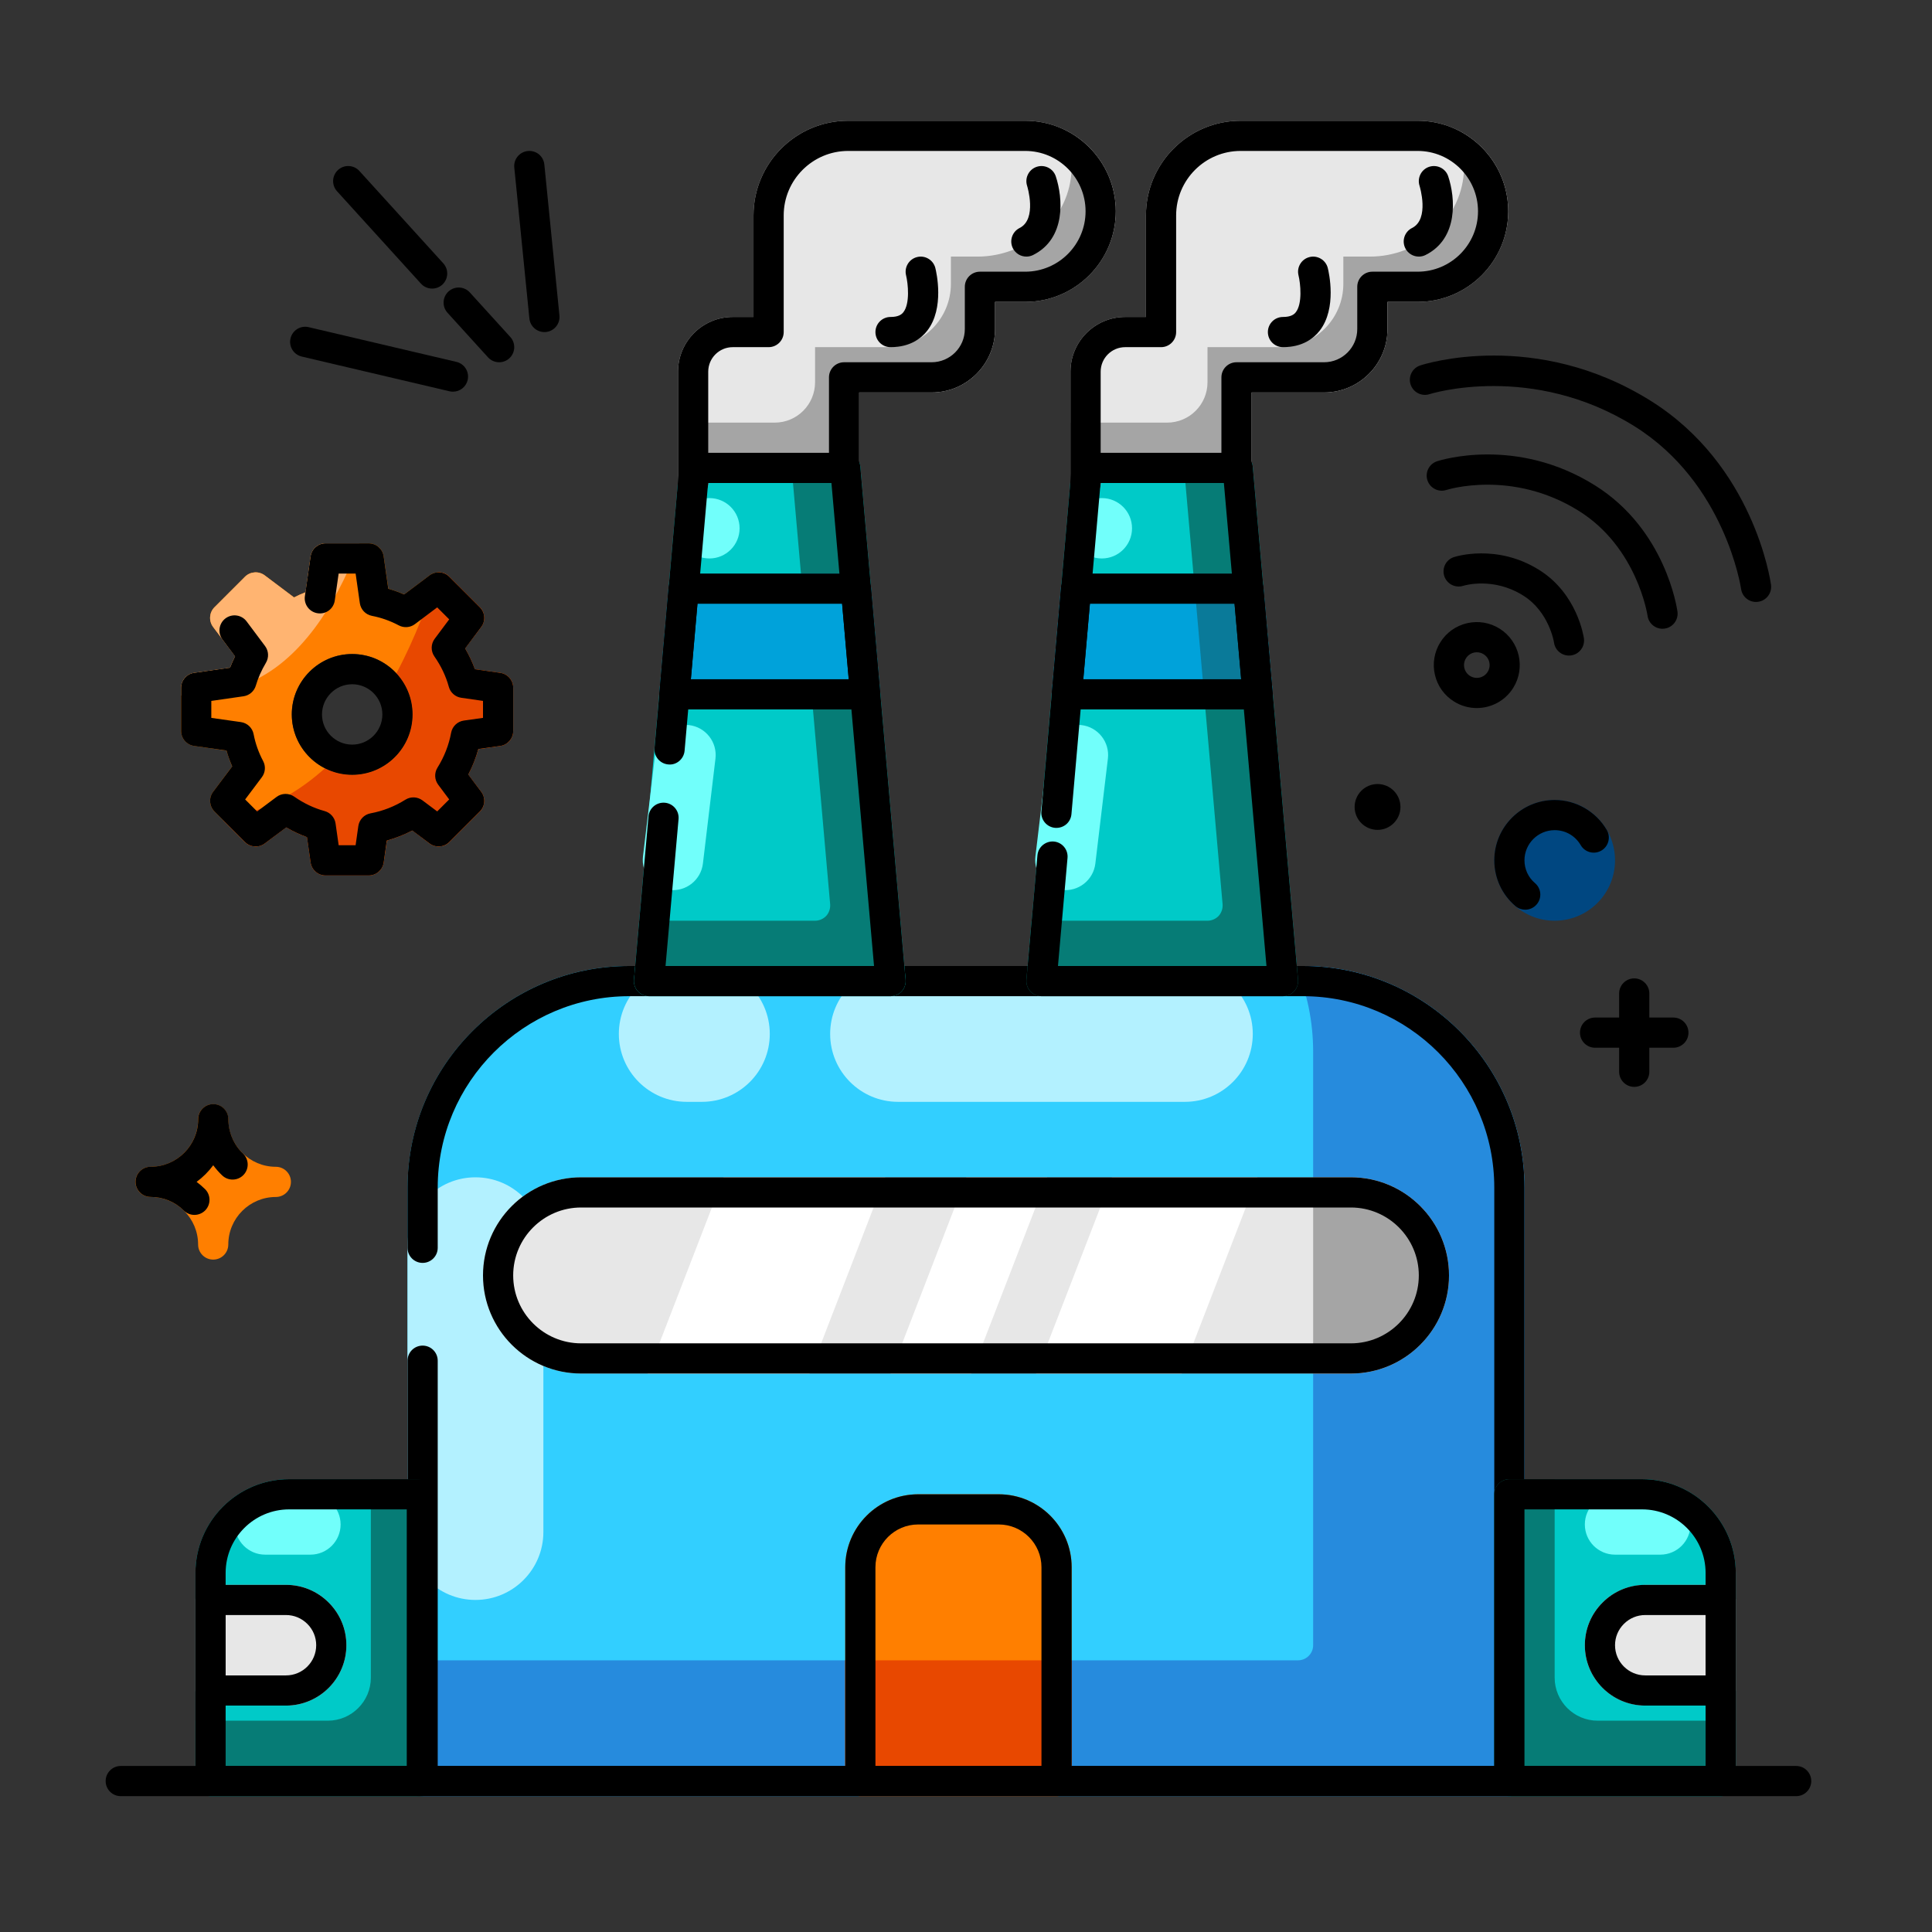 <svg id="_x30_4" enable-background="new 0 0 128 128" height="512" viewBox="0 0 128 128" width="512" xmlns="http://www.w3.org/2000/svg"><rect x="0" y="0" width="128" height="128" fill="#333333" stroke="none"/><g><path d="m82.996 30.912c-.046-.516-.478-.912-.996-.912h-10c-.518 0-.95.396-.996.912l-3 34.001c-.024.279.069.556.259.763.189.206.457.324.737.324h16c.28 0 .548-.118.737-.325s.283-.484.259-.763z" fill="#00cac8"/></g><g><path d="m115 104.21v13.79c0 .55-.45 1-1 1h-14c-.55 0-1-.45-1-1v-19c0-.55.45-1 1-1h8.79c3.42 0 6.21 2.79 6.21 6.21z" fill="#00cac8"/></g><g><path d="m28.95 99v19c0 .55-.45 1-1 1h-14c-.55 0-1-.45-1-1v-13.79c0-3.42 2.79-6.21 6.21-6.21h8.79c.55 0 1 .45 1 1z" fill="#00cac8"/></g><g><path d="m86.316 64h-44.63c-8.097 0-14.684 6.588-14.684 14.685v39.315c0 .552.447 1 1 1h72c.553 0 1-.448 1-1v-39.315c0-8.097-6.588-14.685-14.686-14.685z" fill="#32cfff"/></g><g><path d="m55 68.5c0-2.485 2.015-4.5 4.5-4.5h19c2.485 0 4.5 2.015 4.5 4.5 0 2.485-2.015 4.5-4.5 4.5h-19c-2.485 0-4.5-2.015-4.5-4.5z" fill="#b3f1ff"/></g><g><path d="m31.5 106c-2.485 0-4.5-2.015-4.5-4.5v-19c0-2.485 2.015-4.5 4.5-4.5 2.485 0 4.5 2.015 4.5 4.5v19c0 2.485-2.015 4.5-4.5 4.5z" fill="#b3f1ff"/></g><g><path d="m41 68.5c0-2.485 2.015-4.5 4.5-4.5h1c2.485 0 4.5 2.015 4.5 4.5 0 2.485-2.015 4.5-4.5 4.5h-1c-2.485 0-4.5-2.015-4.5-4.5z" fill="#b3f1ff"/></g><g><path d="m101 78.69v39.31c0 .55-.45 1-1 1h-72c-.55 0-1-.45-1-1v-8h59c.55 0 1-.45 1-1v-39.31c0-2.02-.41-3.94-1.15-5.69h.47c8.09 0 14.68 6.59 14.68 14.69z" fill="#268bdd"/></g><g><path d="m100 119h-72c-.553 0-1-.448-1-1v-27.85c0-.552.447-1 1-1s1 .448 1 1v26.85h70v-38.32c0-6.992-5.689-12.68-12.68-12.68h-44.63c-6.997 0-12.69 5.688-12.69 12.68v3.99c0 .552-.447 1-1 1s-1-.448-1-1v-3.99c0-8.095 6.59-14.68 14.69-14.68h44.63c8.095 0 14.68 6.585 14.68 14.68v39.32c0 .552-.447 1-1 1z"/></g><g><path d="m96 84.5c0 3.58-2.92 6.5-6.5 6.5h-51c-3.58 0-6.5-2.92-6.5-6.5s2.92-6.5 6.5-6.5h51c3.58 0 6.5 2.92 6.5 6.5z" fill="#e7e7e7"/></g><g><path d="m58.65 78-5.02 13h-10.72l5.03-13z" fill="#fff"/></g><g><path d="m69.38 78-5.03 13h-5.35l5.02-13z" fill="#fff"/></g><g><path d="m83.31 78-5.02 13h-9.65l5.03-13z" fill="#fff"/></g><g><path d="m96 84.5c0 3.58-2.92 6.5-6.5 6.5h-2.5v-13h2.5c3.58 0 6.5 2.92 6.5 6.5z" fill="#a5a5a5"/></g><g><path d="m86 64.91c.02.28-.07.56-.26.77-.19.2-.46.32-.74.32h-16c-.28 0-.55-.12-.74-.32-.19-.21-.28-.49-.26-.77l.35-3.91h11.65c.28 0 .55-.12.74-.32.19-.21.28-.49.26-.77l-2.64-29.91h3.64c.52 0 .95.4 1 .91z" fill="#067c76"/></g><g><path d="m84.32 45.91c.02.28-.07.56-.26.77-.19.2-.46.32-.74.32h-12.64c-.28 0-.55-.12-.74-.32-.19-.21-.28-.49-.26-.77l.61-7c.05-.51.48-.91 1-.91h11.42c.51 0 .93.38.99.88z" fill="#00a2da"/></g><g><path d="m71 103.83v14.17c0 .55-.45 1-1 1h-13c-.55 0-1-.45-1-1v-14.17c0-2.66 2.17-4.83 4.83-4.83h5.34c2.66 0 4.83 2.17 4.83 4.83z" fill="#ff7f00"/></g><g><path d="m56.996 30.912c-.046-.516-.478-.912-.996-.912h-10c-.518 0-.95.396-.996.912l-3 34.001c-.024.279.069.556.259.763.189.206.457.324.737.324h16c.28 0 .548-.118.737-.325s.283-.484.259-.763z" fill="#00cac8"/></g><g><circle cx="73" cy="35" fill="#71fffb" r="2"/></g><g><path d="m70.347 58.961c-1.097-.131-1.88-1.127-1.748-2.223l.831-6.951c.131-1.097 1.127-1.88 2.223-1.748 1.097.131 1.88 1.127 1.748 2.223l-.831 6.951c-.131 1.097-1.126 1.879-2.223 1.748z" fill="#71fffb"/></g><g><path d="m60 64.91c.02.28-.07.56-.26.77-.19.2-.46.32-.74.32h-16c-.28 0-.55-.12-.74-.32-.19-.21-.28-.49-.26-.77l.35-3.91h11.65c.28 0 .55-.12.74-.32.19-.21.28-.49.26-.77l-2.64-29.91h3.64c.52 0 .95.4 1 .91z" fill="#067c76"/></g><g><g><path d="m93.922 8h-11.728c-3.459 0-6.272 2.814-6.272 6.273v6.727h-1.376c-1.998 0-3.624 1.625-3.624 3.624v7.376c0 .552.447 1 1 1s1-.448 1-1v-.1l8.02-.802c.051.504.462.902.98.902.553 0 1-.448 1-1v-5h4.801c2.315 0 4.199-1.883 4.199-4.199v-1.801h2c3.309 0 6-2.691 6-6s-2.692-6-6-6z" fill="#e7e7e7"/></g><g><path d="m99.905 14.424c-.219 3.183-3.023 5.576-6.214 5.576h-1.771v1.8c0 2.32-1.88 4.2-4.2 4.2h-4.8v5c0 .55-.45 1-1 1-.52 0-.93-.4-.98-.9l-8.02.8v.1c0 .55-.45 1-1 1s-1-.45-1-1v-4h6.406c1.477 0 2.674-1.197 2.674-2.674v-2.326h4.8c2.32 0 4.2-1.88 4.2-4.2v-1.8h1.764c3.17 0 5.972-2.358 6.217-5.519.08-1.035-.1-2.024-.491-2.901 2.149 1.016 3.592 3.277 3.415 5.844z" fill="#a5a5a5"/></g><g><path d="m71.922 33c-.553 0-1-.448-1-1v-7.376c0-1.999 1.626-3.624 3.624-3.624h1.376v-6.727c0-3.459 2.813-6.273 6.272-6.273h11.728c3.309 0 6 2.691 6 6s-2.691 6-6 6h-2v1.801c0 2.315-1.884 4.199-4.199 4.199h-4.801v5c0 .552-.447 1-1 1s-1-.448-1-1v-6c0-.552.447-1 1-1h5.801c1.213 0 2.199-.986 2.199-2.199v-2.801c0-.552.447-1 1-1h3c2.206 0 4-1.794 4-4s-1.794-4-4-4h-11.728c-2.355 0-4.272 1.917-4.272 4.273v7.727c0 .552-.447 1-1 1h-2.376c-.896 0-1.624.729-1.624 1.624v7.376c0 .552-.447 1-1 1z"/></g><g><path d="m85 23c-.553 0-1-.448-1-1s.447-1 1-1c.542 0 .746-.18.852-.316.445-.568.312-1.892.177-2.444-.131-.535.196-1.077.731-1.209.525-.134 1.075.191 1.209.726.067.269.623 2.667-.54 4.156-.386.496-1.121 1.087-2.429 1.087z"/></g><g><path d="m94.001 17c-.367 0-.72-.202-.896-.553-.247-.494-.047-1.095.447-1.342 1.177-.588.505-2.771.497-2.793-.17-.524.114-1.089.638-1.261.523-.17 1.088.108 1.261.632.474 1.42.69 4.115-1.501 5.211-.143.072-.296.106-.446.106z"/></g></g><g><circle cx="47" cy="35" fill="#71fffb" r="2"/></g><g><path d="m44.347 58.961c-1.097-.131-1.88-1.127-1.748-2.223l.831-6.951c.131-1.097 1.127-1.88 2.223-1.748 1.097.131 1.88 1.127 1.748 2.223l-.831 6.951c-.131 1.097-1.126 1.879-2.223 1.748z" fill="#71fffb"/></g><g><path d="m84.32 45.91c.02.28-.07.56-.26.77-.19.2-.46.32-.74.32h-3.46l-.79-9h3.64c.51 0 .93.38.99.88z" fill="#0a7a99"/></g><g><path d="m71 110v8c0 .55-.45 1-1 1h-13c-.55 0-1-.45-1-1v-8z" fill="#e84800"/></g><g><path d="m89.5 91h-51c-3.584 0-6.5-2.916-6.5-6.5s2.916-6.5 6.5-6.5h51c3.584 0 6.5 2.916 6.5 6.5s-2.916 6.5-6.5 6.5zm-51-11c-2.481 0-4.5 2.019-4.5 4.5s2.019 4.5 4.5 4.5h51c2.481 0 4.5-2.019 4.5-4.5s-2.019-4.5-4.5-4.5z"/></g><g><path d="m70 119h-13c-.553 0-1-.448-1-1v-14.168c0-2.665 2.167-4.832 4.831-4.832h5.338c2.664 0 4.831 2.167 4.831 4.832v14.168c0 .552-.447 1-1 1zm-12-2h11v-13.168c0-1.562-1.27-2.832-2.831-2.832h-5.338c-1.562 0-2.831 1.27-2.831 2.832z"/></g><g><path d="m85 66h-16c-.28 0-.548-.118-.737-.325s-.283-.484-.259-.764l.73-8.25c.049-.549.541-.95 1.084-.908.551.049.957.534.908 1.085l-.633 7.162h13.814l-2.822-32h-8.17l-1.929 21.938c-.048.55-.519.952-1.084.909-.55-.048-.957-.533-.908-1.083l2.01-22.851c.046-.517.478-.913.996-.913h10c.518 0 .95.396.996.912l3 34.001c.024.279-.069.556-.259.763-.189.206-.457.324-.737.324z"/></g><g><path d="m57.706 38.913c-.045-.517-.478-.913-.996-.913h-11.42c-.519 0-.951.396-.996.913l-.61 7c-.024.279.069.556.259.763.189.206.456.324.737.324h12.64c.28 0 .548-.118.737-.324.19-.207.283-.483.259-.763z" fill="#00a2da"/></g><g><path d="m83.32 47h-12.64c-.28 0-.548-.118-.737-.324-.189-.207-.283-.483-.259-.763l.61-7c.045-.517.477-.913.996-.913h11.42c.518 0 .951.396.996.913l.61 7c.024.279-.069.556-.259.763-.189.206-.456.324-.737.324zm-11.55-2h10.459l-.436-5h-9.586z"/></g><g><path d="m115 106v6c0 .55-.45 1-1 1h-5c-.2 0-.41-.02-.6-.05-1.93-.29-3.4-1.95-3.4-3.95 0-1.07.42-2.07 1.17-2.83.62-.61 1.39-1 2.23-1.12.2-.03.4-.05.6-.05h5c.55 0 1 .45 1 1z" fill="#e7e7e7"/></g><g><g><path d="m67.922 8h-11.728c-3.459 0-6.272 2.814-6.272 6.273v6.727h-1.376c-1.998 0-3.624 1.625-3.624 3.624v7.376c0 .552.447 1 1 1s1-.448 1-1v-.1l8.02-.802c.051.504.462.902.98.902.553 0 1-.448 1-1v-5h4.801c2.315 0 4.199-1.883 4.199-4.199v-1.801h2c3.309 0 6-2.691 6-6s-2.692-6-6-6z" fill="#e7e7e7"/></g><g><path d="m73.905 14.424c-.219 3.183-3.023 5.576-6.214 5.576h-1.771v1.8c0 2.32-1.88 4.2-4.2 4.2h-4.8v5c0 .55-.45 1-1 1-.52 0-.93-.4-.98-.9l-8.02.8v.1c0 .55-.45 1-1 1s-1-.45-1-1v-4h6.406c1.477 0 2.674-1.197 2.674-2.674v-2.326h4.8c2.32 0 4.2-1.88 4.2-4.2v-1.8h1.764c3.17 0 5.972-2.358 6.217-5.519.08-1.035-.1-2.024-.491-2.901 2.149 1.016 3.592 3.277 3.415 5.844z" fill="#a5a5a5"/></g><g><path d="m45.922 33c-.553 0-1-.448-1-1v-7.376c0-1.999 1.626-3.624 3.624-3.624h1.376v-6.727c0-3.459 2.814-6.273 6.272-6.273h11.728c3.309 0 6 2.691 6 6s-2.691 6-6 6h-2v1.801c0 2.315-1.884 4.199-4.199 4.199h-4.801v5c0 .552-.447 1-1 1s-1-.448-1-1v-6c0-.552.447-1 1-1h5.801c1.213 0 2.199-.986 2.199-2.199v-2.801c0-.552.447-1 1-1h3c2.206 0 4-1.794 4-4s-1.794-4-4-4h-11.728c-2.355 0-4.272 1.917-4.272 4.273v7.727c0 .552-.447 1-1 1h-2.376c-.896 0-1.624.729-1.624 1.624v7.376c0 .552-.447 1-1 1z"/></g><g><path d="m59 23c-.553 0-1-.448-1-1s.447-1 1-1c.542 0 .746-.18.852-.316.445-.568.312-1.892.177-2.444-.131-.535.196-1.077.731-1.209.527-.134 1.075.191 1.209.726.067.269.623 2.667-.54 4.156-.386.496-1.121 1.087-2.429 1.087z"/></g><g><path d="m68.001 17c-.367 0-.72-.202-.896-.553-.247-.494-.047-1.095.447-1.342 1.177-.588.505-2.771.497-2.793-.17-.524.114-1.089.638-1.261.522-.17 1.087.108 1.261.632.474 1.42.691 4.115-1.501 5.211-.143.072-.296.106-.446.106z"/></g></g><g><path d="m33.14 44.58-1.68-.24c-.17-.48-.39-.94-.65-1.38l1.07-1.42c.3-.4.26-.96-.09-1.31l-2.02-2.02c-.21-.21-.49-.31-.77-.29-.19.01-.38.07-.54.2l-1.68 1.26c-.35-.15-.7-.27-1.05-.38l-.31-2.14c-.07-.49-.49-.86-.99-.86h-2.86c-.5 0-.92.37-.99.86l-.34 2.38c-.26.1-.51.21-.76.34l-1.94-1.46c-.4-.3-.96-.26-1.31.09l-2.02 2.02c-.35.35-.39.91-.09 1.31l1.46 1.94c-.13.25-.24.5-.34.76l-2.38.34c-.49.07-.86.49-.86.99v2.86c0 .5.37.92.86.99l2.14.31c.11.35.23.7.38 1.05l-1.26 1.68c-.3.4-.26.96.09 1.31l2.02 2.02c.35.35.91.39 1.31.09l1.42-1.07c.44.26.9.48 1.38.65l.1.68.14 1c.07.49.49.86.99.86h2.86c.5 0 .92-.37.99-.86l.21-1.45c.58-.16 1.15-.39 1.69-.67l1.14.86c.4.3.96.26 1.31-.09l2.02-2.02c.35-.35.39-.91.09-1.31l-.86-1.14c.28-.54.51-1.11.67-1.69l1.45-.21c.49-.07.86-.49.86-.99v-2.86c0-.5-.37-.92-.86-.99zm-9.75 6.75h-.06c-.65 0-1.26-.16-1.8-.43-1.3-.66-2.2-2.01-2.2-3.57 0-2.2 1.8-4 4-4 .54 0 1.06.11 1.53.3.53.23 1.01.56 1.4.98v.01c.66.71 1.07 1.66 1.07 2.71 0 2.19-1.76 3.97-3.94 4z" fill="#ff7f00"/></g><g><path d="m115 114v4c0 .55-.45 1-1 1h-14c-.55 0-1-.45-1-1v-19c0-.55.45-1 1-1h3v13.15c0 1.57 1.28 2.85 2.85 2.85z" fill="#067c76"/></g><g><path d="m110 103h-3c-1.105 0-2-.895-2-2 0-1.105.895-2 2-2h3c1.105 0 2 .895 2 2 0 1.105-.895 2-2 2z" fill="#71fffb"/></g><g><path d="m28.57 99v19c0 .55-.45 1-1 1h-13.62c-.55 0-1-.45-1-1v-4h8.77c1.57 0 2.85-1.28 2.85-2.85v-13.15h3c.55 0 1 .45 1 1z" fill="#067c76"/></g><g><path d="m17.566 103h3c1.105 0 2-.895 2-2 0-1.105-.895-2-2-2h-3c-1.105 0-2 .895-2 2 0 1.105.896 2 2 2z" fill="#71fffb"/></g><g><path d="m18.949 105h-5c-.553 0-1 .448-1 1v6c0 .552.447 1 1 1h5c2.206 0 4-1.794 4-4 0-1.067-.416-2.071-1.173-2.827-.756-.757-1.76-1.173-2.827-1.173z" fill="#e7e7e7"/></g><g><path d="m59 66h-16c-.28 0-.548-.118-.737-.325s-.283-.484-.259-.764l.96-10.82c.049-.55.531-.955 1.085-.908.55.049.956.534.907 1.084l-.863 9.733h13.814l-2.822-32h-8.17l-1.559 17.737c-.048.551-.543.971-1.083.909-.551-.048-.957-.533-.909-1.083l1.64-18.651c.046-.516.478-.912.996-.912h10c.518 0 .95.396.996.912l3 34.001c.024.279-.069.556-.259.763-.189.206-.457.324-.737.324z"/></g><g><path d="m18.275 77.303c-1.737 0-3.15-1.413-3.15-3.149 0-.552-.447-1-1-1s-1 .448-1 1c0 1.737-1.413 3.149-3.149 3.149-.553 0-1 .448-1 1s.447 1 1 1c1.736 0 3.149 1.413 3.149 3.149 0 .552.447 1 1 1s1-.448 1-1c0-1.737 1.413-3.149 3.15-3.149.553 0 1-.448 1-1s-.447-1-1-1z" fill="#ff7f00"/></g><g><path d="m34 45.57v2.86c0 .5-.37.92-.86.99l-1.45.21c-.16.58-.39 1.15-.67 1.69l.86 1.14c.3.4.26.96-.09 1.31l-2.02 2.02c-.35.35-.91.39-1.31.09l-1.14-.86c-.54.28-1.11.51-1.69.67l-.21 1.45c-.07.49-.49.86-.99.86h-2.86c-.5 0-.92-.37-.99-.86l-.14-1-.1-.68c-.48-.17-.94-.39-1.38-.65l-1.42 1.07c-.4.3-.96.26-1.31-.09l-1.41-1.41c.34-.13.73-.26 1.18-.38 2.13-.58 3.96-1.69 5.53-3.1.54.27 1.15.43 1.8.43h.06c2.18-.03 3.94-1.81 3.94-4 0-1.05-.41-2-1.07-2.71 0 0 0 0 0-.01 1.27-2.38 2.15-4.78 2.74-6.69.28-.02.56.08.77.29l2.02 2.02c.35.35.39.91.09 1.31l-1.07 1.42c.26.44.48.9.65 1.38l1.68.24c.49.07.86.49.86.99z" fill="#e84800"/></g><g><circle cx="103" cy="57" fill="#004781" r="4"/></g><g><path d="m57.32 47h-12.64c-.28 0-.548-.118-.737-.324-.189-.207-.283-.483-.259-.763l.61-7c.045-.517.477-.913.996-.913h11.42c.518 0 .951.396.996.913l.61 7c.024.279-.069.556-.259.763-.189.206-.456.324-.737.324zm-11.55-2h10.459l-.436-5h-9.586z"/></g><g><path d="m114 119h-14c-.553 0-1-.448-1-1v-19c0-.552.447-1 1-1h8.79c3.424 0 6.21 2.786 6.21 6.21v13.79c0 .552-.447 1-1 1zm-13-2h12v-12.79c0-2.321-1.889-4.21-4.21-4.21h-7.79z"/></g><g><path d="m23.81 36c-1.18 3.14-3.32 7.25-6.81 9-2 1-3.67 1.22-5 1.08v-.51c0-.5.37-.92.86-.99l2.38-.34c.1-.26.21-.51.34-.76l-1.46-1.94c-.3-.4-.26-.96.09-1.31l2.02-2.02c.35-.35.91-.39 1.31-.09l1.94 1.46c.25-.13.5-.24.76-.34l.34-2.38c.07-.49.49-.86.99-.86z" fill="#ffb471"/></g><g><path d="m114 113h-5c-2.206 0-4-1.794-4-4 0-1.067.416-2.071 1.173-2.827.756-.756 1.761-1.173 2.827-1.173h5c.553 0 1 .448 1 1v6c0 .552-.447 1-1 1zm-5-6c-.532 0-1.034.209-1.413.587s-.587.88-.587 1.413c0 1.103.897 2 2 2h4v-4z"/></g><g><path d="m27.949 119h-14c-.553 0-1-.448-1-1v-13.79c0-3.424 2.786-6.21 6.21-6.21h8.79c.553 0 1 .448 1 1v19c0 .552-.447 1-1 1zm-13-2h12v-17h-7.79c-2.321 0-4.21 1.889-4.21 4.21z"/></g><g><path d="m18.949 113h-5c-.553 0-1-.448-1-1v-6c0-.552.447-1 1-1h5c1.066 0 2.071.416 2.827 1.173.757.756 1.173 1.76 1.173 2.827 0 2.206-1.794 4-4 4zm-4-2h4c1.103 0 2-.897 2-2 0-.533-.208-1.035-.587-1.413s-.881-.587-1.413-.587h-4z"/></g><g><path d="m119 119h-111c-.553 0-1-.448-1-1s.447-1 1-1h111c.553 0 1 .448 1 1s-.447 1-1 1z"/></g><g><path d="m23.333 51.333c-2.206 0-4-1.794-4-4s1.794-4 4-4 4 1.794 4 4-1.794 4-4 4zm0-6c-1.103 0-2 .897-2 2s.897 2 2 2c1.102 0 2-.897 2-2s-.898-2-2-2z"/></g><g><path d="m24.43 58h-2.86c-.497 0-.919-.366-.99-.858l-.241-1.68c-.472-.172-.932-.388-1.374-.646l-1.426 1.066c-.398.297-.954.258-1.306-.094l-2.021-2.02c-.352-.352-.392-.91-.093-1.308l1.265-1.683c-.15-.344-.276-.695-.379-1.052l-2.146-.304c-.493-.07-.859-.493-.859-.991v-2.86c0-.498.365-.919.857-.99l2.384-.343c.097-.25.208-.501.333-.752l-.835-1.116c-.331-.442-.24-1.069.201-1.4.443-.331 1.069-.241 1.4.202l1.22 1.63c.242.323.266.76.06 1.108-.307.519-.525 1.013-.669 1.51-.109.377-.43.656-.818.711l-2.133.307v1.125l1.961.278c.423.06.762.382.842.802.117.613.329 1.212.63 1.779.183.342.149.759-.083 1.069l-1.108 1.476.794.794 1.286-.961c.344-.26.816-.267 1.172-.019.63.441 1.307.762 2.011.955.385.105.67.428.727.822l.205 1.443h1.123l.18-1.27c.061-.426.385-.765.808-.844.816-.151 1.594-.456 2.312-.905.35-.219.796-.201 1.13.047l.976.731.795-.795-.73-.976c-.247-.331-.266-.779-.047-1.129.449-.72.754-1.498.904-2.312.078-.423.418-.748.844-.808l1.268-.178v-1.125l-1.441-.207c-.394-.056-.718-.341-.823-.725-.193-.706-.515-1.382-.955-2.011-.247-.354-.24-.827.018-1.172l.962-1.287-.795-.794-1.476 1.11c-.31.233-.726.265-1.069.083-.566-.301-1.165-.513-1.779-.631-.42-.081-.741-.418-.802-.841l-.279-1.961h-1.125l-.256 1.783c-.079.546-.573.929-1.133.847-.547-.079-.926-.586-.848-1.132l.38-2.64c.072-.493.494-.858.991-.858h2.859c.498 0 .92.366.99.859l.305 2.147c.357.102.708.228 1.051.378l1.684-1.265c.396-.298.954-.26 1.308.093l2.021 2.02c.352.352.392.908.094 1.306l-1.066 1.426c.259.443.476.902.647 1.375l1.68.241c.492.07.857.492.857.99v2.86c0 .499-.367.921-.86.99l-1.45.204c-.16.583-.383 1.149-.666 1.691l.858 1.145c.298.398.258.955-.094 1.306l-2.021 2.02c-.352.351-.91.391-1.307.094l-1.145-.857c-.542.282-1.107.505-1.69.666l-.205 1.45c-.069.494-.492.861-.99.861z"/></g><g><path d="m12.88 80.49c-.254 0-.508-.096-.702-.288-.59-.582-1.37-.902-2.197-.902-.553 0-1-.448-1-1s.447-1 1-1c1.736 0 3.149-1.413 3.149-3.15 0-.552.447-1 1-1s1 .448 1 1c0 .861.354 1.69.969 2.275.4.38.417 1.013.037 1.414-.382.4-1.014.416-1.414.037-.219-.207-.417-.434-.595-.675-.31.42-.682.792-1.102 1.101.194.145.381.304.557.478.394.388.397 1.021.01 1.415-.197.196-.454.295-.712.295z"/></g><g><g><path d="m108.272 72.008c-.553 0-1-.448-1-1v-5.187c0-.552.447-1 1-1s1 .448 1 1v5.187c0 .553-.447 1-1 1z"/></g><g><path d="m110.865 69.415h-5.187c-.553 0-1-.448-1-1s.447-1 1-1h5.187c.553 0 1 .448 1 1s-.447 1-1 1z"/></g></g><g><path d="m101.049 60.27c-.228 0-.456-.078-.645-.236-.892-.754-1.404-1.86-1.404-3.034 0-2.206 1.794-4 4-4 1.415 0 2.738.761 3.453 1.986.278.477.118 1.089-.359 1.368-.477.278-1.089.118-1.367-.36-.364-.622-1.009-.994-1.727-.994-1.103 0-2 .897-2 2 0 .584.253 1.133.695 1.506.422.356.475.987.118 1.409-.197.234-.479.355-.764.355z"/></g><g><g><path d="m91.266 54.982c-.837 0-1.519-.682-1.519-1.519s.682-1.519 1.519-1.519 1.518.682 1.518 1.519-.682 1.519-1.518 1.519z"/></g></g><g><g><path d="m110.144 41.657c-.492 0-.921-.363-.99-.865-.006-.042-.684-4.524-4.548-6.941-4.425-2.768-8.731-1.405-8.773-1.391-.524.172-1.089-.113-1.262-.639-.172-.524.113-1.089.639-1.262.212-.069 5.247-1.664 10.457 1.596 4.677 2.924 5.439 8.145 5.47 8.366.074.547-.309 1.051-.855 1.126-.048.007-.094.01-.138.01z"/></g><g><path d="m103.947 43.433c-.492 0-.921-.363-.99-.865-.002-.015-.319-2.036-2.044-3.114-1.983-1.241-3.892-.667-3.972-.642-.528.165-1.088-.126-1.255-.648-.167-.524.115-1.083.638-1.254.115-.037 2.848-.904 5.649.849 2.535 1.585 2.949 4.419 2.966 4.539.074.547-.309 1.051-.855 1.126-.046.006-.092.009-.137.009z"/></g><g><path d="m116.341 39.881c-.491 0-.92-.362-.989-.862-.01-.07-1.048-7.014-7.053-10.771-6.803-4.254-13.518-2.158-13.584-2.136-.528.172-1.089-.118-1.26-.641-.17-.524.114-1.088.639-1.26.307-.101 7.643-2.426 15.266 2.342 6.817 4.265 7.93 11.872 7.974 12.193.074.546-.308 1.049-.855 1.125-.046.007-.092.01-.138.01z"/></g><g><path d="m97.838 46.91c-.517 0-1.038-.14-1.506-.433-.646-.403-1.095-1.033-1.266-1.774-.171-.742-.043-1.505.361-2.151.403-.645 1.033-1.094 1.775-1.265.74-.169 1.506-.042 2.149.361 1.331.832 1.737 2.593.904 3.924v.001c-.538.864-1.468 1.337-2.417 1.337zm1.571-1.867h.01zm-1.565-1.828c-.064 0-.128.007-.192.022-.221.051-.408.185-.528.376-.12.192-.158.42-.107.641.051.22.185.408.376.528.398.249.922.127 1.17-.269.247-.397.127-.92-.269-1.168-.139-.086-.293-.13-.45-.13z"/></g></g><g><g><path d="m36.067 22c-.508 0-.942-.385-.994-.9l-1-10c-.055-.55.346-1.04.896-1.095.563-.052 1.04.346 1.095.896l1 10c.055.55-.346 1.039-.895 1.095-.035.003-.068.004-.102.004z"/></g><g><path d="m30.011 25.95c-.076 0-.153-.008-.23-.027l-9.788-2.3c-.538-.126-.872-.664-.746-1.202.125-.538.665-.873 1.201-.746l9.792 2.301c.537.126.87.665.744 1.203-.11.461-.52.771-.973.771z"/></g><g><path d="m28.63 19.12c-.271 0-.543-.11-.74-.328l-5.56-6.12c-.371-.409-.341-1.041.067-1.413.41-.37 1.042-.341 1.413.068l5.56 6.12c.371.409.341 1.041-.067 1.413-.193.174-.433.26-.673.26z"/></g><g><path d="m33.07 24c-.271 0-.543-.11-.74-.328l-2.681-2.95c-.371-.409-.341-1.041.067-1.413.411-.37 1.042-.341 1.413.068l2.681 2.95c.371.409.341 1.041-.067 1.413-.192.174-.433.26-.673.26z"/></g></g></svg>